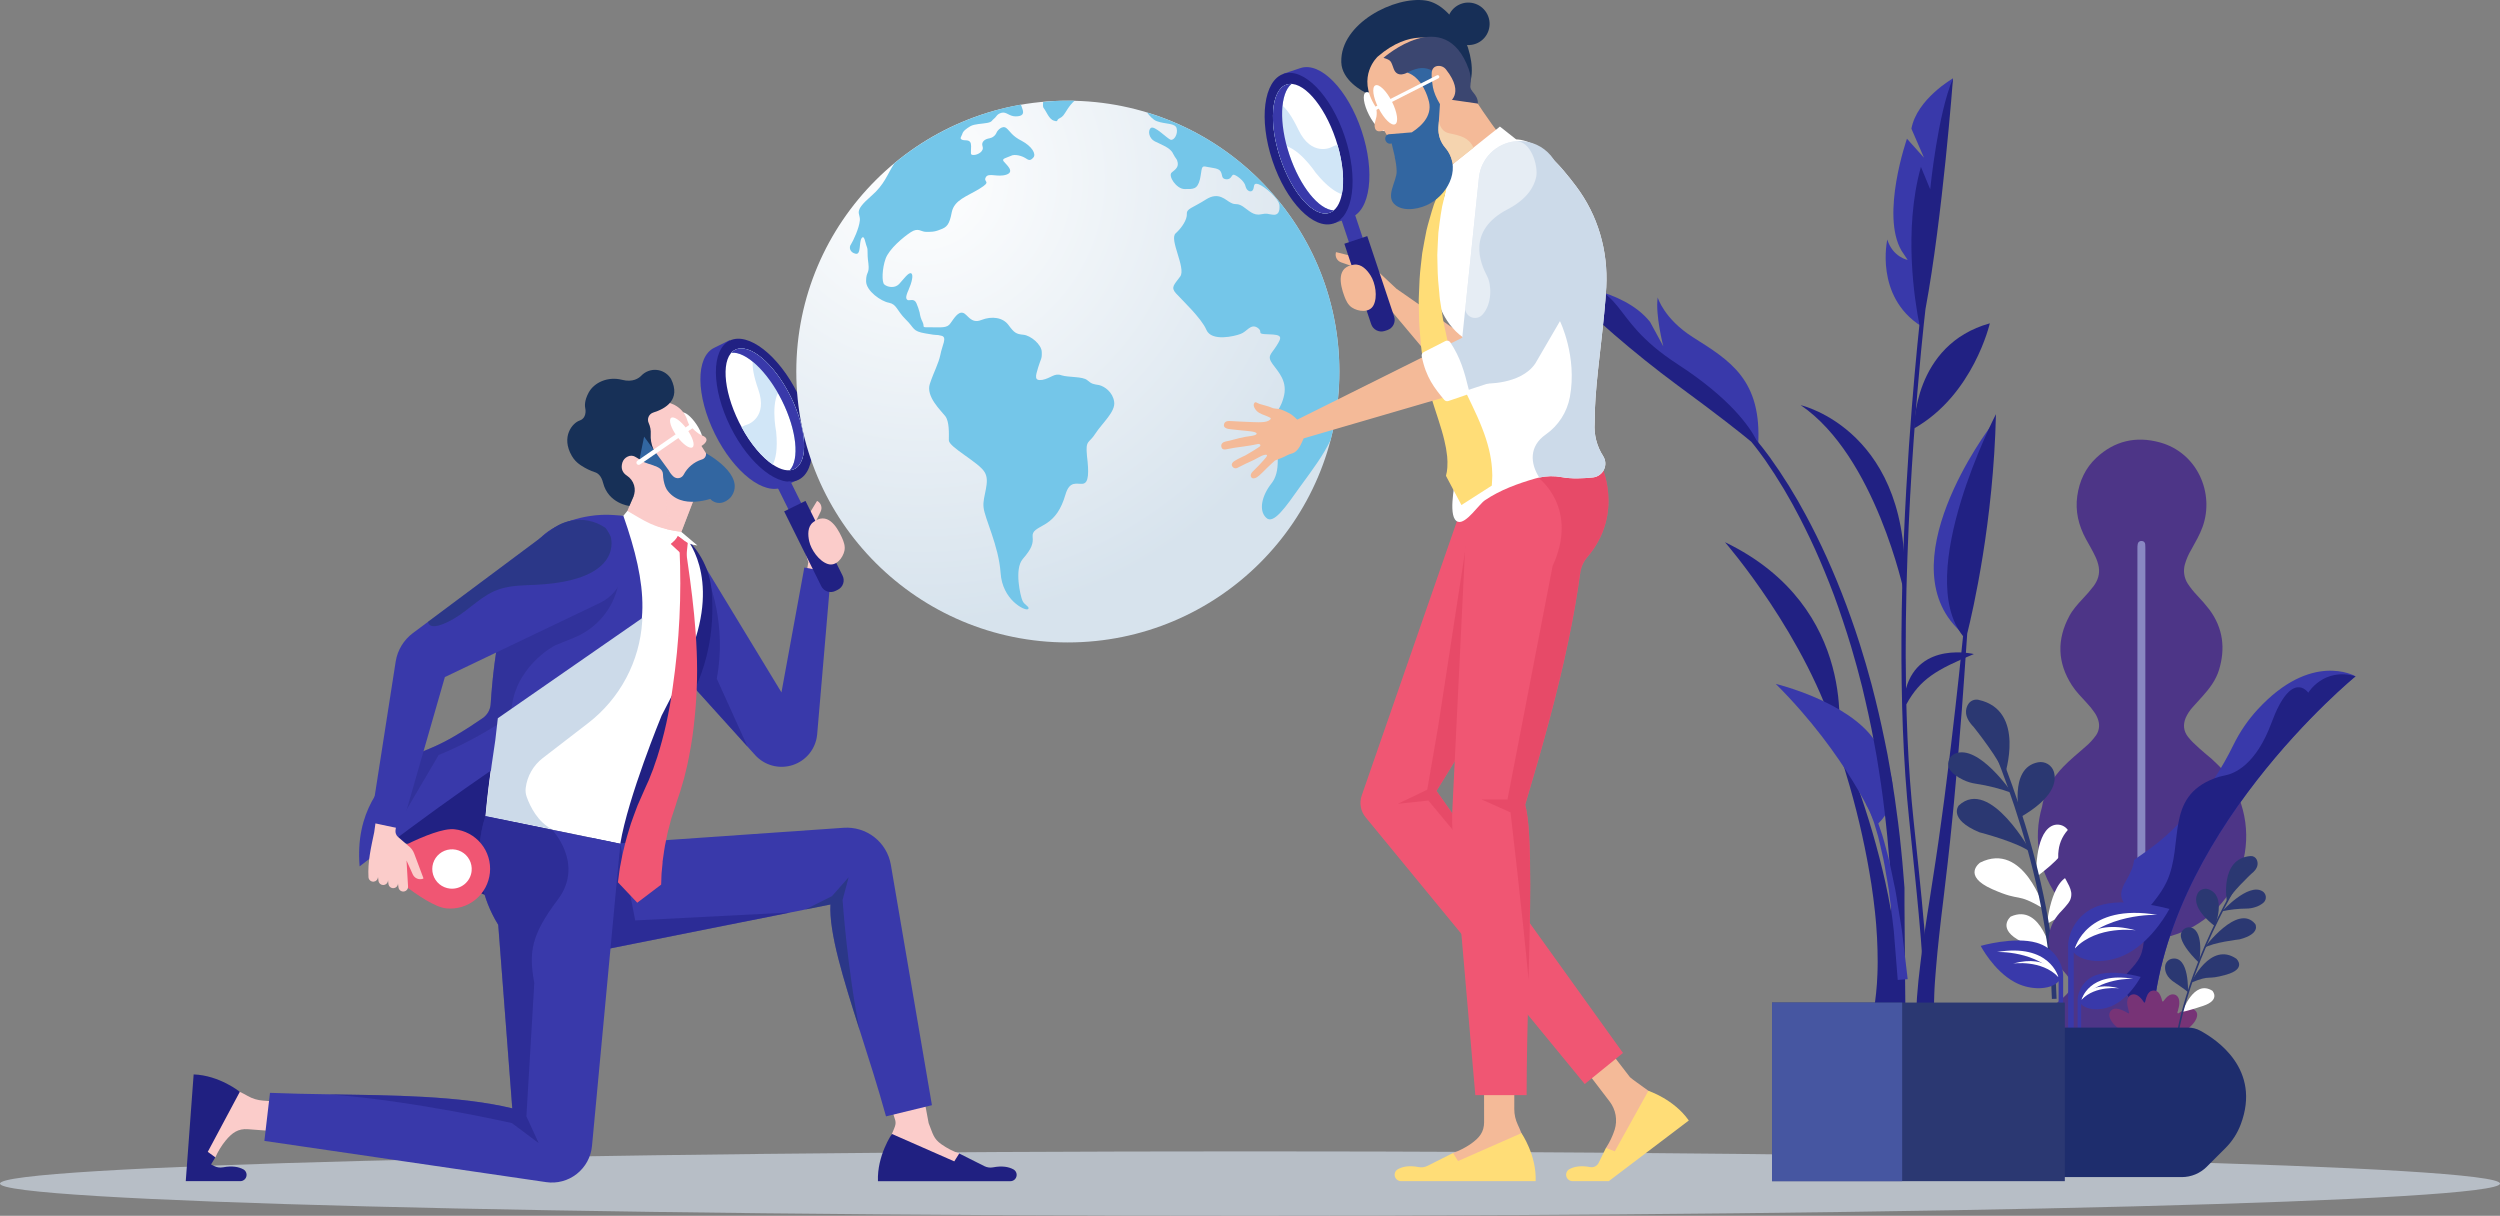 <svg width="329" height="160" viewBox="0 0 329 160" fill="none" xmlns="http://www.w3.org/2000/svg">
<rect x="0" y="0" width="329" height="160" fill="#808080" stroke="none"/>
<g style="mix-blend-mode:multiply" opacity="0.6">
<path d="M164.501 160C255.352 160 329.002 158.102 329.002 155.761C329.002 153.419 255.352 151.521 164.501 151.521C73.65 151.521 0 153.419 0 155.761C0 158.102 73.65 160 164.501 160Z" fill="#DCE7F5"/>
</g>
<path d="M105.465 71.038L106.372 73.987L105.885 76.922L108.686 77.521L109.042 75.251L109.937 74.099L105.465 71.038Z" fill="#FBCCCA"/>
<path d="M109.362 75.343L107.538 96.658C107.453 97.566 107.105 98.429 106.537 99.143C105.968 99.856 105.204 100.389 104.337 100.675C103.47 100.962 102.538 100.99 101.655 100.756C100.773 100.522 99.977 100.036 99.367 99.358L98.38 98.266L90.27 89.284L83.281 81.536L92.517 74.125L102.84 91.118L105.849 74.686L109.362 75.343Z" fill="#3939AA"/>
<g style="mix-blend-mode:multiply" opacity="0.5">
<path d="M98.38 98.266L90.269 89.284L93.243 76.431C93.243 76.431 95.687 82.132 94.328 89.311L98.38 98.266Z" fill="#212183"/>
</g>
<path d="M87.056 99.54C87.809 97.484 88.913 95.49 90.276 93.049C92.981 88.202 94.083 83.336 93.661 77.803C93.43 75.063 92.153 72.516 90.094 70.689L89.706 71.522L87.075 92.409L82.266 102.005L75.699 114.163C83.121 122.721 88.922 120.382 88.922 120.382C84.422 117.253 86.278 112.523 85.995 107.305C85.828 104.173 86.226 101.816 87.056 99.54Z" fill="#212183"/>
<path d="M119.4 132.79L122.209 147.801C122.791 149.267 122.836 149.836 123.895 150.592C124.616 151.098 125.403 151.505 126.233 151.801L127.081 153.852H124.774C124.774 153.852 115.215 154.845 117.375 149.229C117.481 148.954 117.578 148.723 117.666 148.524C118.086 147.578 117.723 147.339 117.484 146.33L115.125 133.678L119.4 132.79Z" fill="#FBCCCA"/>
<path d="M117.375 149.226C117.375 149.226 115.408 152.059 115.537 155.445H132.963C133.147 155.445 133.326 155.383 133.471 155.271C133.617 155.158 133.72 155 133.766 154.822C133.812 154.645 133.798 154.456 133.725 154.288C133.652 154.119 133.525 153.979 133.364 153.89C132.779 153.567 131.922 153.387 130.678 153.624C130.294 153.697 129.897 153.641 129.548 153.467L126.235 151.8L125.583 152.836L117.375 149.226Z" fill="#202081"/>
<path d="M122.643 145.444L116.599 146.914C115.544 143.083 114.308 139.249 113.157 135.642C110.976 128.815 109.093 122.783 109.289 119.029L105.959 119.694L104.055 120.074L79.825 124.911L76.133 125.647L79.023 111.162L111.03 108.935C112.484 108.835 113.923 109.277 115.07 110.175C116.216 111.074 116.987 112.365 117.235 113.798L122.643 145.444Z" fill="#3939AA"/>
<g style="mix-blend-mode:multiply" opacity="0.5">
<path d="M104.056 120.074L79.82 124.906L81.632 111.034L83.597 121.125L104.056 120.074Z" fill="#202081"/>
</g>
<path d="M47.991 149.761L32.629 148.604C31.331 148.505 30.552 149.077 29.714 150.074C29.156 150.757 28.693 151.513 28.338 152.32L26.227 153.011L26.4 150.713C26.4 150.713 26.116 141.125 31.566 143.689C32.021 143.903 32.348 144.083 32.604 144.232C33.22 144.583 33.907 144.79 34.614 144.84L45.935 145.652L47.991 149.761Z" fill="#FBCCCA"/>
<path d="M32.021 153.886C31.438 153.567 30.581 153.387 29.336 153.622H29.316C28.938 153.69 28.547 153.633 28.204 153.46L27.773 153.242L28.336 152.309L27.343 151.582L31.562 143.682C31.562 143.682 28.876 141.514 25.484 141.393L24.445 155.441H31.626C31.809 155.439 31.987 155.377 32.131 155.264C32.275 155.151 32.378 154.994 32.424 154.817C32.469 154.64 32.455 154.453 32.383 154.284C32.311 154.116 32.186 153.976 32.026 153.886H32.021Z" fill="#202081"/>
<path d="M105.466 71.166L105.454 70.993C105.383 70.034 105.613 69.076 106.112 68.253L107.496 65.966C107.5 65.959 107.505 65.954 107.511 65.949C107.517 65.945 107.523 65.942 107.531 65.94C107.545 65.934 107.561 65.934 107.576 65.94L107.603 65.957C107.827 66.094 107.991 66.31 108.064 66.561C108.137 66.812 108.114 67.082 108 67.317L107.095 69.176C107.095 69.176 108.42 70.138 107.347 71.94L105.466 71.166Z" fill="#FBCCCA"/>
<path d="M103.054 64.078C100.61 65.287 96.595 62.178 94.087 57.118C91.579 52.058 91.528 46.988 93.971 45.78L96.026 44.764L105.109 63.062L103.054 64.078Z" fill="#3939AA"/>
<path d="M105.092 63.136C107.536 61.928 107.484 56.851 104.976 51.798C102.469 46.744 98.454 43.627 96.011 44.835C93.567 46.043 93.619 51.119 96.127 56.173C98.635 61.227 102.649 64.344 105.092 63.136Z" fill="#212183"/>
<path d="M97.251 55.554C97.362 55.777 97.475 55.996 97.598 56.211C98.809 58.456 100.31 60.203 101.705 61.139C102.769 61.855 103.782 62.096 104.545 61.715C106.421 60.787 106.199 56.532 104.05 52.194C101.9 47.857 98.636 45.112 96.76 46.032C94.884 46.953 95.102 51.222 97.251 55.554Z" fill="white"/>
<path d="M108.004 75.586C108.115 75.809 108.309 75.979 108.545 76.058C108.781 76.138 109.039 76.121 109.262 76.01C109.485 75.9 109.655 75.706 109.734 75.471C109.814 75.235 109.797 74.978 109.687 74.755L104.048 63.395L102.367 64.226L108.004 75.586Z" fill="#3939AA"/>
<path d="M108.078 77.138C108.158 77.302 108.27 77.448 108.408 77.569C108.545 77.689 108.705 77.781 108.878 77.84C109.052 77.898 109.235 77.922 109.418 77.909C109.6 77.897 109.778 77.848 109.942 77.766L110.252 77.613C110.416 77.532 110.563 77.421 110.684 77.283C110.804 77.146 110.897 76.987 110.955 76.814C111.014 76.641 111.038 76.458 111.025 76.275C111.012 76.093 110.964 75.915 110.882 75.752L105.999 65.916L103.195 67.298L108.078 77.138Z" fill="#212183"/>
<path d="M102.364 64.223C102.413 64.321 102.828 64.223 103.294 63.986C103.759 63.749 104.095 63.49 104.045 63.392C103.995 63.293 103.581 63.392 103.116 63.629C102.65 63.865 102.314 64.124 102.364 64.223Z" fill="#3939AA"/>
<path d="M102.925 52.749C100.994 48.859 98.166 46.238 96.25 46.418C96.393 46.258 96.565 46.127 96.757 46.032C98.633 45.103 101.897 47.862 104.047 52.194C106.197 56.527 106.418 60.789 104.542 61.716C104.35 61.811 104.141 61.87 103.928 61.889C105.231 60.472 104.857 56.638 102.925 52.749Z" fill="#A8D1E3"/>
<path d="M97.594 56.211C98.805 58.457 100.306 60.203 101.701 61.139C102.073 60.407 102.371 59.104 102.14 56.795C102.14 56.795 101.237 52.293 102.968 50.985L99.266 46.922C99.266 46.922 98.506 47.577 99.793 51.262C101.081 54.946 98.409 55.846 98.409 55.846C98.121 55.928 97.847 56.051 97.594 56.211Z" fill="#D1E6F7"/>
<path d="M102.925 52.749C100.994 48.859 98.166 46.238 96.25 46.418C96.393 46.258 96.565 46.127 96.757 46.032C98.633 45.103 101.897 47.862 104.047 52.194C106.197 56.527 106.418 60.789 104.542 61.716C104.35 61.811 104.141 61.87 103.928 61.889C105.231 60.472 104.857 56.638 102.925 52.749Z" fill="#3939AA"/>
<path d="M106.493 71.235C106.735 72.339 107.773 73.845 108.938 74.223C110.027 74.577 110.934 73.42 111.131 72.465C111.256 71.865 111.033 71.255 110.785 70.72C110.084 69.193 108.841 67.301 107.002 68.733C106.25 69.317 106.309 70.406 106.493 71.235Z" fill="#FBCCCA"/>
<path d="M74.263 117.148C74.263 117.148 65.251 120.739 60.681 115.687C60.681 115.687 55.333 108.035 48.191 112.181L67.38 98.5L74.263 117.148Z" fill="#212183"/>
<path d="M92.405 62.868L91.505 65.209L89.764 69.742L87.894 74.61L83.36 73.135L82.559 67.234L85.382 60.569L92.405 62.868Z" fill="#FBCCCA"/>
<path d="M89.767 70.16C87.354 69.706 84.921 68.865 82.039 67.88L81.032 67.956C80.177 68.302 79.531 68.531 78.752 69.006C76.393 70.452 71.736 73.76 68.439 79.012C67.526 80.468 66.95 82.108 66.753 83.814L65.507 94.525L65.171 97.429C64.062 104.52 63.902 107.412 63.902 107.412L81.629 111.04C82.641 104.902 87.069 94.171 87.069 94.171L89.755 88.948C90.603 87.359 91.034 85.642 91.558 83.947C94.457 74.584 89.767 70.16 89.767 70.16Z" fill="url(#paint0_linear_1090_739)"/>
<path d="M89.494 72.727L88.25 71.57L89.167 70.495L89.903 70.917L90.517 71.387L90.317 73.304L89.494 72.727Z" fill="#F05673"/>
<path d="M91.788 71.787L89.654 69.991C86.039 69.537 84.822 68.517 82.558 67.236L82.039 67.876C83.273 69.454 83.739 69.027 85.828 72.82C87.714 72.085 88.846 71.335 89.208 70.495L90.163 71.235L90.148 71.207C90.475 71.478 90.966 71.689 91.788 71.787Z" fill="white"/>
<g style="mix-blend-mode:multiply" opacity="0.7">
<path d="M91.502 65.209L89.761 69.742L89.633 69.987C89.004 69.91 88.379 69.799 87.761 69.656L88.231 68.305C87.03 65.966 88.098 64.701 89.114 64.124L91.502 65.209Z" fill="#FBCCCA"/>
</g>
<path style="mix-blend-mode:multiply" opacity="0.5" d="M89.203 70.499L89.205 70.495L89.215 70.504L89.203 70.499Z" fill="url(#paint1_linear_1090_739)"/>
<path d="M92.321 58.317C92.693 58.072 92.403 56.98 91.674 55.876C90.945 54.773 90.053 54.078 89.681 54.322C89.309 54.567 89.599 55.66 90.328 56.763C91.057 57.866 91.949 58.562 92.321 58.317Z" fill="white"/>
<path d="M95.132 63.941L94.418 62.506C93.86 61.774 93.352 61.006 92.896 60.206L92.915 59.654L92.313 58.688C92.832 58.379 93.452 57.721 92.415 57.318C91.764 57.066 90.994 56.256 90.684 55.905C90.552 55.626 90.443 55.337 90.357 55.041C90.065 54.311 89.526 53.705 88.834 53.329C88.791 53.303 88.748 53.28 88.703 53.258C88.374 53.096 88.024 52.98 87.664 52.913C87.647 52.911 87.63 52.907 87.614 52.903C87.425 52.867 87.233 52.849 87.041 52.847L84.85 54.601L80.246 58.401L81.039 59.659L80.826 63.684L84.419 65.85L85.76 61.677L85.894 61.583L85.965 61.779L87.401 61.848L88.118 63.748L90.862 65.475L91.143 65.341L91.441 65.195L94.076 64.938C95.079 64.873 95.175 64.344 95.162 64.074C95.158 64.029 95.148 63.984 95.132 63.941Z" fill="#FBCCCA"/>
<path d="M85.368 55.67C85.307 55.541 85.274 55.399 85.273 55.256C85.271 55.113 85.3 54.971 85.358 54.84C85.416 54.709 85.501 54.592 85.608 54.497C85.715 54.402 85.842 54.331 85.979 54.288C87.557 53.797 89.656 52.611 88.31 49.869C88.31 49.869 88.275 49.809 88.206 49.714C87.995 49.416 87.721 49.169 87.403 48.99C87.085 48.811 86.732 48.705 86.368 48.678C86.004 48.651 85.639 48.706 85.298 48.837C84.958 48.968 84.65 49.172 84.398 49.436C84.096 49.75 83.299 50.355 81.866 49.985C79.975 49.499 78.171 50.351 77.462 51.673C76.877 52.759 76.967 53.48 77.017 53.703C77.057 53.88 77.07 54.062 77.057 54.243C77.027 54.63 76.87 55.147 76.267 55.349C75.35 55.655 73.789 57.47 75.251 59.998C75.529 60.479 75.915 60.889 76.38 61.195L76.506 61.279C77.068 61.648 77.676 61.942 78.315 62.152C78.682 62.273 79.135 62.615 79.364 63.534C80.056 66.279 82.825 66.583 82.825 66.583L83.344 65.399C83.56 64.91 83.594 64.36 83.441 63.848C83.288 63.336 82.959 62.895 82.51 62.602C81.991 62.266 81.645 61.728 81.904 60.875C81.959 60.701 82.05 60.541 82.17 60.405C82.291 60.269 82.439 60.159 82.605 60.084C82.772 59.999 82.959 59.961 83.146 59.974C83.332 59.986 83.512 60.048 83.666 60.155C83.989 60.375 84.338 60.555 84.705 60.69L87.066 61.554L85.982 59.087C85.714 58.47 85.596 57.799 85.636 57.128C85.67 56.627 85.578 56.126 85.368 55.67Z" fill="#173057"/>
<path d="M89.076 57.401C89.855 58.469 90.777 59.129 91.137 58.861C91.497 58.593 91.158 57.522 90.381 56.454C89.604 55.387 88.68 54.727 88.32 54.993C87.96 55.259 88.299 56.34 89.076 57.401Z" fill="white"/>
<path d="M92.915 59.645C92.939 59.829 92.894 60.015 92.789 60.168C92.684 60.321 92.526 60.43 92.345 60.474C91.323 60.8 90.47 61.515 89.971 62.464C89.91 62.581 89.823 62.683 89.717 62.761C89.611 62.84 89.488 62.893 89.358 62.917C89.228 62.94 89.094 62.934 88.967 62.898C88.84 62.862 88.723 62.798 88.624 62.71C88.368 62.477 88.156 62.2 88.001 61.891L86.36 59.645L84.765 57.462L84.18 60.341C84.63 61.243 87.191 61.046 87.247 62.397C87.247 62.397 87.247 62.397 87.247 62.409C87.26 62.978 87.37 63.541 87.572 64.073C87.619 64.193 87.677 64.308 87.745 64.418C88.683 65.8 90.159 66.123 91.579 66.019C92.22 65.968 92.855 65.847 93.47 65.66C93.611 65.827 93.789 65.959 93.99 66.045C95.234 66.602 96.198 65.398 96.198 65.398C98.317 62.539 92.915 59.645 92.915 59.645Z" fill="#3266A1"/>
<path d="M84.09 61.177C84.139 61.172 84.187 61.154 84.228 61.126L91.251 56.275C91.317 56.229 91.361 56.159 91.374 56.081C91.388 56.002 91.37 55.922 91.324 55.857C91.278 55.792 91.208 55.747 91.13 55.734C91.051 55.72 90.971 55.738 90.905 55.784L83.882 60.635C83.828 60.673 83.787 60.727 83.768 60.791C83.748 60.854 83.749 60.922 83.772 60.983C83.795 61.045 83.838 61.098 83.894 61.133C83.951 61.168 84.017 61.184 84.083 61.177H84.09Z" fill="white"/>
<path d="M47.325 114.011C47.325 114.011 58.431 105.391 68.973 98.463L69.462 98.144C71.154 97.04 72.828 95.979 74.436 95.01C74.877 94.744 75.301 94.48 75.701 94.209C76.793 93.499 77.835 92.713 78.816 91.858C79.335 91.393 79.825 90.93 80.272 90.455C80.49 90.218 80.701 89.988 80.898 89.75C85.938 83.83 85.192 76.885 82.032 67.875L80.848 67.783C79.731 67.697 78.607 67.746 77.501 67.928C75.922 68.18 74.395 68.685 72.978 69.424C71.869 70.017 70.919 70.868 70.209 71.905C66.242 77.54 65.017 85.792 64.577 92.65C64.555 93.017 64.45 93.373 64.27 93.694C64.091 94.014 63.84 94.289 63.539 94.499C62.641 95.119 61.434 95.924 60.141 96.688C58.959 97.406 57.722 98.033 56.443 98.562C55.221 99.032 54.089 99.705 53.092 100.552C53.045 100.586 53.005 100.623 52.959 100.661C52.912 100.699 52.898 100.711 52.869 100.739C50.333 102.922 46.719 106.792 47.325 114.011Z" fill="#3939AA"/>
<g style="mix-blend-mode:multiply" opacity="0.5">
<path d="M77.817 70.986C77.211 71.078 77.03 71.694 76.433 71.871C75.365 72.185 73.741 68.998 72.971 69.424C71.862 70.017 70.912 70.868 70.202 71.905C66.235 77.54 65.01 85.792 64.57 92.65C64.548 93.017 64.443 93.374 64.263 93.694C64.083 94.014 63.833 94.289 63.532 94.499C62.633 95.119 61.427 95.924 60.134 96.688C58.951 97.406 57.715 98.033 56.435 98.562C55.214 99.032 54.081 99.705 53.085 100.552C53.038 100.587 52.998 100.623 52.952 100.661C53.502 100.593 54.048 100.493 54.587 100.36L52.559 108.165L57.734 99.355C61.887 97.709 65.74 95.174 65.74 95.174L69.669 95.382L67.267 93.989C67.454 87.824 73.013 84.953 73.013 84.953L75.586 83.903C77.04 83.308 78.325 82.367 79.33 81.162C80.336 79.958 81.031 78.526 81.355 76.993C81.688 75.456 81.855 73.888 81.853 72.316L77.817 70.986Z" fill="#2A2B8B"/>
</g>
<g style="mix-blend-mode:multiply">
<path d="M63.902 107.405L68.402 108.288L72.634 109.125C70.772 108.165 69.783 106.177 69.316 104.879C69.181 104.505 69.135 104.105 69.181 103.71C69.274 102.935 69.522 102.187 69.908 101.508C70.294 100.83 70.812 100.235 71.431 99.759L77.4 95.159C79.473 93.561 81.18 91.54 82.406 89.231C83.633 86.922 84.352 84.378 84.514 81.769C84.531 81.484 84.535 81.325 84.535 81.325L65.515 94.518L65.18 97.422C64.456 102.048 64.11 105.491 63.911 107.405H63.902Z" fill="#CCDAE9"/>
</g>
<path d="M81.632 111.033L77.906 150.818C77.837 151.534 77.624 152.229 77.279 152.861C76.934 153.492 76.464 154.047 75.898 154.493C75.335 154.937 74.686 155.262 73.992 155.446C73.299 155.631 72.574 155.672 71.864 155.567L34.793 150.143L35.53 143.817C38 143.921 40.577 143.967 43.192 144.009H43.204C51.671 144.138 60.534 144.194 67.419 145.854L65.571 121.705C61.145 114.552 63.904 107.398 63.904 107.398L72.677 109.193L81.632 111.033Z" fill="#3939AA"/>
<path d="M90.244 72.233C90.947 77.171 91.99 84.023 91.684 90.776C91.618 92.464 91.463 94.155 91.269 95.822C91.075 97.489 90.779 99.127 90.441 100.713C90.346 101.107 90.251 101.498 90.157 101.887C90.111 102.081 90.062 102.274 90.016 102.468C89.969 102.661 89.907 102.848 89.843 103.038L89.517 104.162C89.392 104.53 89.269 104.893 89.147 105.251L88.974 105.786L88.993 105.74V105.755L88.982 105.786L88.963 105.849L88.922 105.973L88.84 106.22C88.731 106.547 88.624 106.869 88.52 107.187L88.363 107.659C88.314 107.813 88.287 107.949 88.247 108.093C88.174 108.374 88.102 108.65 88.03 108.922C87.963 109.195 87.883 109.44 87.83 109.72C87.776 110 87.721 110.255 87.669 110.514C87.567 111.033 87.451 111.515 87.397 111.981C87.343 112.448 87.269 112.874 87.212 113.273L87.189 113.422C87.189 113.477 87.2 113.356 87.198 113.372V113.392V113.432V113.51C87.189 113.614 87.179 113.715 87.17 113.816C87.151 114.014 87.132 114.203 87.115 114.384C87.027 115.141 87.047 115.566 87.027 115.909C87.006 116.253 87.007 116.416 87.007 116.416L83.863 118.798L81.32 116.111C81.32 116.111 81.352 115.875 81.409 115.434C81.466 114.994 81.542 114.298 81.689 113.627C81.722 113.455 81.758 113.263 81.796 113.068C81.815 112.969 81.834 112.869 81.855 112.765C81.867 112.695 81.881 112.624 81.895 112.551L81.935 112.378C82.046 111.922 82.165 111.43 82.291 110.905C82.418 110.38 82.589 109.83 82.762 109.253C82.85 108.965 82.935 108.668 83.034 108.365C83.132 108.063 83.255 107.745 83.368 107.427C83.48 107.11 83.607 106.783 83.73 106.451C83.792 106.289 83.852 106.106 83.918 105.957L84.119 105.503L84.965 103.58L85.381 102.66C85.506 102.339 85.634 102.016 85.763 101.69C85.829 101.518 85.893 101.362 85.959 101.196C86.025 101.031 86.076 100.851 86.132 100.678C86.251 100.333 86.369 99.987 86.49 99.642C86.931 98.23 87.345 96.745 87.681 95.204C88.017 93.663 88.311 92.08 88.525 90.477C89.41 84.422 89.711 78.297 89.425 72.185L90.244 72.233Z" fill="#F05673"/>
<g style="mix-blend-mode:multiply" opacity="0.5">
<path d="M73.411 118.383C69.873 123.08 69.577 125.324 70.314 129.353L69.276 146.914L70.898 150.445L67.36 147.797C67.36 147.797 54.267 144.81 43.195 144.016C51.662 144.145 60.525 144.2 67.41 145.861L65.562 121.712C61.136 114.558 63.895 107.405 63.895 107.405L72.668 109.2C72.668 109.2 76.948 113.693 73.411 118.383Z" fill="#212183"/>
</g>
<g style="mix-blend-mode:multiply" opacity="0.5">
<path d="M109.287 119.029L105.957 119.694L109.484 117.934L111.686 115.438L110.884 118.431C110.884 118.431 111.535 127.86 113.155 135.643C110.974 128.815 109.091 122.783 109.287 119.029Z" fill="#1E3565"/>
</g>
<path d="M58.722 119.541C55.843 119.249 49.402 113.334 49.402 113.334C49.402 113.334 56.903 108.842 59.787 109.129C60.472 109.199 61.136 109.402 61.742 109.728C62.348 110.054 62.884 110.496 63.319 111.029C63.754 111.561 64.08 112.174 64.277 112.833C64.475 113.491 64.541 114.181 64.471 114.865C64.401 115.549 64.197 116.212 63.871 116.817C63.544 117.422 63.101 117.957 62.568 118.391C62.034 118.825 61.42 119.15 60.761 119.347C60.101 119.544 59.409 119.61 58.724 119.541H58.722Z" fill="#F05673"/>
<path d="M59.217 116.939C58.707 116.886 58.223 116.684 57.828 116.358C57.432 116.031 57.143 115.595 56.996 115.104C56.849 114.613 56.85 114.09 57.001 113.6C57.152 113.111 57.445 112.677 57.842 112.353C58.24 112.029 58.725 111.83 59.236 111.782C59.747 111.733 60.261 111.837 60.713 112.079C61.165 112.322 61.534 112.693 61.775 113.145C62.016 113.597 62.117 114.111 62.066 114.621C62.032 114.96 61.931 115.289 61.769 115.589C61.607 115.889 61.388 116.154 61.123 116.37C60.859 116.585 60.554 116.746 60.227 116.844C59.9 116.941 59.557 116.974 59.217 116.939Z" fill="white"/>
<path d="M52.487 106.254L52.051 109.252C52.027 109.416 52.045 109.583 52.103 109.739C52.16 109.894 52.256 110.032 52.382 110.141L53.699 111.281C54.065 111.538 54.346 111.899 54.504 112.318L55.715 115.547C55.718 115.555 55.72 115.565 55.72 115.574C55.719 115.583 55.717 115.593 55.713 115.601C55.709 115.61 55.704 115.617 55.697 115.624C55.69 115.63 55.682 115.635 55.673 115.638C55.422 115.73 55.146 115.725 54.898 115.625C54.65 115.525 54.449 115.336 54.332 115.096L53.498 113.242L53.697 116.621C53.706 116.704 53.7 116.787 53.677 116.867C53.654 116.947 53.616 117.022 53.564 117.087C53.512 117.152 53.448 117.207 53.375 117.247C53.303 117.287 53.222 117.313 53.14 117.323C53.057 117.332 52.973 117.325 52.893 117.302C52.813 117.28 52.738 117.241 52.673 117.19C52.608 117.138 52.553 117.074 52.513 117.001C52.472 116.929 52.447 116.849 52.437 116.766L52.376 116.248C52.377 116.408 52.317 116.563 52.208 116.68C52.099 116.797 51.949 116.869 51.789 116.88C51.629 116.89 51.471 116.84 51.347 116.738C51.223 116.637 51.142 116.492 51.122 116.333L51.063 115.814C51.069 115.978 51.011 116.137 50.901 116.258C50.792 116.38 50.639 116.454 50.476 116.465C50.312 116.476 50.151 116.423 50.026 116.317C49.901 116.212 49.822 116.062 49.806 115.899L49.756 115.46H49.74C49.727 115.602 49.666 115.735 49.567 115.838C49.468 115.94 49.337 116.006 49.195 116.023C49.028 116.042 48.86 115.994 48.728 115.89C48.596 115.785 48.512 115.632 48.493 115.465C48.37 113.401 48.839 111.482 49.245 109.523L49.732 106.068L52.986 106.481L52.487 106.254Z" fill="#FBCCCA"/>
<path d="M81.453 71.397C81.84 72.074 82.084 72.823 82.168 73.597C82.252 74.372 82.176 75.156 81.944 75.9C81.712 76.644 81.329 77.332 80.819 77.922C80.308 78.512 79.682 78.99 78.978 79.328L58.545 89.102L52.799 109.081L48.77 108.231L52.075 87.04C52.318 85.55 53.131 84.213 54.343 83.31L56.326 81.831L72.732 69.594C73.73 68.848 74.939 68.435 76.185 68.413C77.432 68.39 78.654 68.76 79.679 69.469C80.406 69.973 81.012 70.631 81.453 71.397Z" fill="#3939AA"/>
<g style="mix-blend-mode:screen" opacity="0.5">
<path d="M70.608 76.956C69.021 77.039 67.436 77.011 65.857 77.492C63.476 78.216 61.831 80.202 59.732 81.422C58.801 81.968 56.57 83.101 56.324 81.831L72.73 69.594C73.728 68.848 74.937 68.435 76.183 68.413C77.43 68.39 78.653 68.76 79.677 69.469C79.957 69.816 80.187 70.201 80.361 70.611C80.361 70.611 82.303 76.352 70.608 76.956Z" fill="#1E3565"/>
</g>
<path fill-rule="evenodd" clip-rule="evenodd" d="M140.507 13.252C160.238 13.252 176.263 29.205 176.263 48.898C176.263 68.592 160.238 84.545 140.507 84.545C120.82 84.545 104.793 68.592 104.793 48.898C104.793 29.205 120.82 13.252 140.507 13.252Z" fill="url(#paint2_radial_1090_739)"/>
<path fill-rule="evenodd" clip-rule="evenodd" d="M150.93 14.799C165.579 19.229 176.261 32.817 176.261 48.898C176.252 51.945 175.861 54.978 175.098 57.928C174.151 59.906 172.772 61.756 171.136 63.991C169.154 66.786 167.561 69.108 166.612 68.12C165.622 67.173 166.053 65.237 167.304 63.648C168.596 62.057 168.121 59.519 167.777 56.724C167.476 53.929 168.296 54.532 168.898 52.381C169.544 50.232 168.251 48.983 167.476 47.91C166.7 46.837 167.261 46.663 167.995 45.502C168.729 44.341 168.769 44.039 166.956 43.996C165.144 43.953 166.354 43.738 165.492 43.132C164.587 42.529 164.071 43.69 163.251 43.947C162.477 44.25 159.461 44.984 158.77 43.429C158.126 41.874 155.454 39.387 154.765 38.613C154.031 37.796 154.507 37.495 155.324 36.376C156.101 35.26 153.817 31.475 154.722 30.701C155.587 29.927 156.231 28.852 156.188 28.163C156.145 27.434 156.918 27.389 158.685 26.263C160.416 25.145 161.314 26.392 162.001 26.693C162.649 27.039 162.735 26.65 163.559 27.166C164.334 27.685 164.944 28.414 165.928 28.203C166.875 28.03 166.66 28.16 167.436 28.246C168.211 28.376 168.426 27.859 168.383 27.037C168.339 26.173 166.444 24.542 165.627 24.242C164.85 23.983 165.108 24.627 164.893 24.971C164.72 25.36 164.076 25.228 163.902 24.499C163.774 23.768 162.567 22.945 162.309 22.993C162.051 23.041 162.05 23.637 161.361 23.596C160.669 23.509 160.932 23.036 160.629 22.559C160.369 22.129 159.682 22.129 158.818 21.956C158.002 21.74 158.216 22.172 157.915 23.591C157.569 24.973 157.01 24.879 155.892 24.879C154.814 24.879 153.651 23.117 154.211 22.687C154.772 22.257 155.077 21.956 154.985 21.397C154.893 20.837 154.77 21.011 154.383 20.236C154.036 19.419 152.789 19.027 151.97 18.602C151.195 18.216 151.023 17.183 151.451 16.84C151.925 16.453 153.649 18.301 154.078 18.394C154.507 18.488 155.026 17.664 154.855 16.931C154.725 16.159 153.348 16.373 152.226 15.945C151.754 15.772 151.279 15.254 150.933 14.782L150.93 14.799Z" fill="#74C6E9"/>
<path fill-rule="evenodd" clip-rule="evenodd" d="M140.506 13.252H141.41C141.066 13.573 140.763 13.934 140.506 14.328C139.904 15.273 139.904 15.316 139.428 15.573C138.955 15.789 139.343 16.091 138.698 15.876C138.05 15.703 137.706 14.666 137.361 14.241C137.188 14.025 137.275 13.682 137.275 13.424C138.348 13.302 139.427 13.245 140.506 13.252ZM117.674 21.507C122.463 17.526 128.209 14.859 134.345 13.768C134.388 13.896 134.475 14.07 134.561 14.371C134.777 14.972 134.561 15.316 133.656 15.316C132.791 15.316 132.444 14.671 131.804 14.843C131.164 15.014 131.157 15.361 130.814 15.617C130.511 15.832 130.598 16.047 129.909 16.176C129.22 16.306 128.228 16.304 127.711 16.606C127.193 16.909 126.721 17.251 126.634 17.643C126.504 18.03 126.203 18.246 126.678 18.417C127.108 18.546 127.797 18.244 127.797 19.234C127.797 20.224 127.624 20.395 128.144 20.395C128.663 20.395 129.528 19.921 129.307 19.277C129.085 18.633 129.653 18.287 130.212 18.203C130.422 18.163 130.619 18.072 130.784 17.936C130.95 17.801 131.078 17.627 131.158 17.429C131.288 17.126 131.934 16.439 132.451 16.869C132.926 17.256 133.183 17.905 134.476 18.546C135.769 19.237 136.415 20.265 135.984 20.74C135.553 21.215 135.381 21.086 134.907 20.783C134.476 20.524 133.523 20.222 133.003 20.524C132.443 20.783 131.754 20.87 132.098 21.255C132.401 21.642 133.606 22.589 132.444 22.983C131.283 23.376 130.075 22.68 129.731 23.328C129.343 24.019 130.596 23.803 128.912 24.834C127.228 25.866 125.594 26.296 125.251 27.93C124.949 29.564 124.604 29.908 123.742 30.21C122.924 30.556 122.451 30.511 121.847 30.511C121.201 30.511 120.857 29.908 119.865 30.554C118.874 31.2 117.022 32.746 116.547 34.037C116.075 35.369 116.028 37.132 116.374 37.433C116.762 37.778 117.711 37.993 118.313 37.39C118.915 36.745 119.562 35.799 119.907 35.971C120.251 36.144 119.992 37.181 119.561 38.164C119.13 39.11 119.215 39.373 119.474 39.495C119.732 39.582 120.293 39.238 120.594 39.884C120.77 40.288 120.914 40.704 121.025 41.13C121.08 41.566 121.211 41.988 121.413 42.379C121.759 43.109 121.111 43.07 122.491 43.07C123.87 43.07 124.644 43.199 125.075 42.551C125.549 41.907 126.065 40.997 126.712 41.169C127.314 41.299 127.751 42.674 129.125 42.116C130.546 41.558 132.01 41.771 132.742 42.807C133.476 43.797 133.734 43.968 134.682 44.054C135.631 44.141 137.095 45.345 137.095 46.335C137.136 47.28 136.965 47.198 136.621 48.356C136.276 49.513 136.06 50.161 137.181 49.99C138.301 49.774 138.774 49.042 139.679 49.387C140.627 49.688 142.479 49.517 143.083 50.032C143.687 50.546 143.859 50.55 144.641 50.676C145.373 50.849 146.45 51.623 146.623 52.87C146.837 54.16 145.065 55.665 144.165 57.04C143.3 58.422 142.831 57.816 143.047 60.008C143.305 62.157 143.305 63.577 142.486 63.663C141.711 63.748 140.755 63.19 140.203 65.125C139.643 67.016 138.867 68.136 137.661 68.909C136.449 69.64 135.809 69.811 135.894 70.671C135.98 71.489 135.809 72.178 134.603 73.553C133.44 74.885 134.301 78.499 134.559 79.057C134.776 79.615 135.679 79.921 135.252 80.174C134.864 80.39 131.892 78.965 131.676 75.358C131.418 71.789 129.564 68.177 129.436 66.759C129.263 65.296 130.383 63.404 129.564 62.114C128.789 60.825 124.869 58.847 124.869 57.943C124.869 57.08 124.955 55.492 124.396 54.761C123.837 54.031 121.811 52.182 122.371 50.505C122.932 48.827 123.491 47.926 123.756 46.678C123.972 45.469 124.704 44.355 123.886 44.184C123.02 43.968 123.671 44.227 121.818 43.883C120.007 43.583 120.397 43.192 119.19 42.035C117.979 40.826 118.027 40.057 116.992 39.841C115.954 39.668 113.977 38.286 113.977 37.003C113.977 35.671 114.452 36.099 114.278 34.638C114.064 33.132 114.278 32.96 114.064 32.446C113.849 31.931 113.763 30.811 113.372 31.369C113.025 31.972 113.33 33.563 112.596 33.392C111.821 33.22 111.693 32.529 111.994 32.145C112.252 31.758 113.07 30.036 113.157 29.005C113.243 27.973 112.21 27.93 114.621 25.823C116.432 24.276 116.776 22.9 117.681 21.523L117.674 21.507Z" fill="#74C6E9"/>
<path d="M257.017 10.31C257.017 10.31 252.266 13.025 251.541 16.936L253.194 20.751L250.956 18.256C250.956 18.256 247.462 28.276 250.245 32.998L251.049 34.208C251.049 34.208 249.099 33.847 248.367 31.532C248.367 31.532 246.674 38.993 252.803 42.904C252.803 42.899 256.011 15.195 257.017 10.31Z" fill="#3939AA"/>
<path d="M261.966 56.109C261.966 56.109 247.827 74.669 258.413 83.459L261.966 56.109Z" fill="#3939AA"/>
<path d="M205.273 37.353C205.273 37.353 213.526 37.816 217.146 42.363L218.891 45.576C218.891 45.576 217.818 41.43 218.154 39.15C218.154 39.15 218.974 41.957 222.78 44.371C227.652 47.463 231.905 49.947 231.368 58.648L205.273 37.353Z" fill="#3939AA"/>
<path d="M227.004 71.349C244.888 79.972 241.888 97.607 241.888 97.65L242.151 97.544C242.151 97.544 243.134 99.776 244.363 103.216C245.875 107.427 247.126 111.726 248.109 116.091C248.375 117.286 248.607 118.492 248.822 119.68C248.848 119.834 248.87 119.984 248.896 120.135C248.965 120.58 249.036 121.023 249.107 121.458C249.187 122.048 249.265 122.629 249.341 123.203C249.428 123.956 249.505 124.695 249.562 125.412C249.595 125.794 249.623 126.165 249.646 126.533C249.672 127.067 249.704 127.587 249.72 128.088C249.736 128.589 249.736 129.08 249.742 129.548C249.727 130.486 249.71 131.35 249.649 132.115C249.627 132.633 249.576 133.265 249.528 133.685C249.528 133.742 249.514 133.626 249.509 133.685H248.773C248.773 133.685 248.773 133.796 248.773 133.685H246.485C246.567 133.21 246.688 132.476 246.759 131.83C246.861 131.139 246.932 130.332 247.003 129.455C247.025 129.016 247.048 128.558 247.074 128.081C247.1 127.604 247.089 127.114 247.101 126.604C247.101 125.59 247.075 124.517 247.018 123.403C246.984 122.845 246.946 122.279 246.906 121.708C246.866 121.138 246.797 120.553 246.743 119.971C246.615 118.801 246.466 117.613 246.284 116.429C245.602 112.068 244.651 107.752 243.436 103.508C242.941 101.766 242.485 100.326 242.158 99.324C241.831 98.322 241.62 97.755 241.62 97.755L241.883 97.648C237.844 83.797 227.004 71.349 227.004 71.349Z" fill="#212183"/>
<path d="M233.688 89.999C233.688 89.999 243.265 92.3 246.743 97.491C250.377 102.931 249.237 106.61 246.916 108.607C246.924 108.607 243.141 99.422 233.688 89.999Z" fill="#3939AA"/>
<path d="M252.188 133.687C252.188 133.302 252.187 132.713 252.229 132.258C252.229 132.21 252.229 132.162 252.229 132.113C252.239 131.992 252.243 131.871 252.248 131.745C252.265 131.422 252.281 131.084 252.319 130.735C252.357 130.273 252.402 129.783 252.447 129.27C252.447 129.187 252.464 129.097 252.47 129.018C252.537 128.418 252.612 127.791 252.686 127.131C252.736 126.639 252.8 126.133 252.871 125.611C252.987 124.747 253.122 123.847 253.247 122.914C253.449 121.413 253.717 119.86 253.965 118.236C254.212 116.612 254.472 114.954 254.732 113.251C254.991 111.547 255.235 109.829 255.469 108.099C255.604 107.129 255.739 106.159 255.864 105.192C255.964 104.435 256.061 103.684 256.149 102.934C256.25 102.108 256.355 101.291 256.457 100.481C256.566 99.617 256.674 98.762 256.769 97.923C256.959 96.297 257.141 94.723 257.314 93.236C257.487 91.749 257.636 90.33 257.78 89.031C258.006 86.945 258.195 85.136 258.34 83.718C251.753 75.55 262.667 54.502 262.667 54.502C262.345 68.618 259.638 80.365 258.887 83.372C258.79 84.849 258.657 86.803 258.493 89.092C258.396 90.401 258.294 91.816 258.185 93.316C258.082 94.59 257.975 95.926 257.864 97.303C257.844 97.543 257.825 97.784 257.806 98.028C257.737 98.886 257.664 99.76 257.584 100.649C257.515 101.445 257.44 102.252 257.369 103.067C257.226 104.781 257.054 106.522 256.878 108.263C256.701 110.005 256.532 111.748 256.327 113.461C256.123 115.175 255.929 116.856 255.737 118.482C255.545 120.107 255.336 121.688 255.189 123.17C255.041 124.652 254.874 126.055 254.784 127.349C254.732 127.998 254.685 128.617 254.636 129.206C254.588 129.795 254.576 130.351 254.55 130.875C254.524 131.398 254.524 131.882 254.512 132.331C254.5 132.78 254.502 133.336 254.512 133.696L252.188 133.687Z" fill="#212183"/>
<path d="M250.231 83.702C250.34 65.788 251.953 48.829 252.597 42.735C252.01 39.808 250.446 30.331 252.793 21.963L254.015 24.914C254.015 24.914 255.005 14.936 257.017 10.318C257.017 10.318 255.652 28.543 253.393 40.677C253.078 43.386 250.425 67.265 250.832 90.602C252.594 84.341 259.764 86.072 259.764 86.072C254.901 88.102 252.71 89.327 250.877 92.694C250.887 93.154 250.9 93.609 250.915 94.058C250.917 94.068 250.917 94.078 250.915 94.088C251.036 97.971 251.251 101.811 251.585 105.5C251.659 106.299 251.735 107.091 251.818 107.875C252.069 110.219 252.287 112.313 252.479 114.187C252.633 115.692 252.768 117.053 252.89 118.288C253.194 121.487 253.397 123.84 253.516 125.618C253.802 129.847 253.634 130.821 253.4 132.172C253.333 132.566 253.258 133.155 253.192 133.694H252.621C252.694 133.094 252.772 132.485 252.839 132.077C252.848 132.022 252.858 131.968 252.867 131.916C252.876 131.864 252.884 131.807 252.893 131.752C253.034 130.935 253.1 130.106 253.092 129.277C253.092 127.677 252.948 125.108 252.498 120.232C252.434 119.541 252.363 118.805 252.287 118.017V117.991C252.22 117.3 252.145 116.573 252.069 115.804C251.844 113.558 251.574 110.953 251.254 107.937C250.442 100.282 250.188 91.894 250.231 83.702Z" fill="#212183"/>
<path d="M220.764 47.924C227.699 52.428 230.257 56.156 231.163 57.944L231.299 58.106C231.68 58.564 232.224 59.239 232.874 60.13C234.651 62.6 236.26 65.185 237.689 67.87C238.581 69.535 239.498 71.363 240.387 73.332C241.277 75.301 242.149 77.409 242.973 79.618C243.797 81.828 244.586 84.132 245.284 86.509C245.656 87.687 245.961 88.897 246.307 90.101C246.608 91.319 246.942 92.531 247.214 93.758C247.485 94.984 247.781 96.207 248.02 97.437C248.145 98.052 248.266 98.664 248.392 99.275L248.719 101.11C248.953 102.409 249.159 103.701 249.348 104.981C249.511 106.1 249.661 107.204 249.796 108.295C249.96 109.464 250.062 110.62 250.185 111.75C250.308 112.879 250.4 113.983 250.486 115.059C250.531 115.598 250.573 116.129 250.615 116.654L250.63 116.849V116.949V117.096V117.483C250.63 117.741 250.63 118.001 250.63 118.245C250.63 118.573 250.63 118.896 250.63 119.212C250.63 119.753 250.64 120.282 250.644 120.798C250.644 120.923 250.644 121.047 250.644 121.173C250.666 123.69 250.687 125.924 250.703 127.784C250.703 128.188 250.703 128.572 250.711 128.938C250.737 131.388 250.751 133.177 250.756 133.684H248.745C248.745 133.684 248.745 133.794 248.745 133.684C248.745 133.445 248.745 132.799 248.757 132.11C248.775 130.075 248.809 126.181 248.854 121.173C248.854 120.828 248.854 120.482 248.865 120.137C248.865 119.522 248.865 118.894 248.88 118.25C248.88 118.001 248.88 117.746 248.88 117.488V117.101V117.003V116.955L248.868 116.765C248.835 116.246 248.801 115.718 248.768 115.187C248.768 115.015 248.745 114.842 248.737 114.669C248.68 113.767 248.621 112.848 248.527 111.905C248.474 111.321 248.425 110.729 248.373 110.131C248.323 109.587 248.268 109.036 248.2 108.481C247.954 106.163 247.65 103.772 247.257 101.35C247.162 100.749 247.065 100.141 246.966 99.531C246.867 98.921 246.745 98.322 246.632 97.707C246.417 96.484 246.154 95.269 245.896 94.05C245.639 92.83 245.339 91.631 245.064 90.422C244.742 89.225 244.46 88.024 244.11 86.85C243.463 84.483 242.705 82.194 241.945 79.986C241.185 77.778 240.334 75.687 239.494 73.721C238.655 71.755 237.764 69.929 236.917 68.267C235.549 65.588 234.003 63.004 232.289 60.531C231.659 59.645 231.14 58.966 230.778 58.514C230.649 58.356 230.543 58.227 230.456 58.125C229.105 57 226.289 54.763 220.721 50.676C215.011 46.448 209.631 41.795 204.625 36.756C214.868 37.684 210.979 41.565 220.764 47.924Z" fill="#212183"/>
<path d="M245.928 105.665L246.075 105.888C246.16 106.047 246.286 106.28 246.447 106.579C246.608 106.878 246.736 107.248 246.918 107.669L247.058 107.996C247.096 108.11 247.138 108.227 247.177 108.341C247.26 108.583 247.35 108.839 247.437 109.103C247.62 109.635 247.823 110.209 247.975 110.83C248.128 111.452 248.321 112.102 248.494 112.779C248.668 113.456 248.797 114.161 248.958 114.881C249.119 115.602 249.263 116.329 249.415 117.06C249.567 117.791 249.656 118.528 249.775 119.252L250.121 121.379C250.177 121.724 250.23 122.07 250.284 122.394C250.338 122.719 250.362 123.054 250.4 123.37C250.476 124.006 250.547 124.605 250.613 125.16C250.876 127.378 251.051 128.857 251.051 128.857L249.742 128.962L249.448 125.281C249.403 124.728 249.356 124.129 249.304 123.495C249.28 123.178 249.254 122.853 249.227 122.52C249.187 122.19 249.147 121.852 249.105 121.508C249.021 120.817 248.932 120.111 248.848 119.388C248.763 118.666 248.674 117.932 248.576 117.2C248.477 116.467 248.327 115.745 248.205 115.03C248.084 114.315 247.982 113.603 247.826 112.931L247.382 110.988C247.257 110.364 247.079 109.796 246.919 109.26C246.84 108.996 246.765 108.742 246.693 108.502L246.587 108.156C246.546 108.046 246.504 107.939 246.464 107.835C246.303 107.42 246.168 107.052 246.049 106.759C245.929 106.465 245.805 106.258 245.73 106.109L245.594 105.881L245.928 105.665Z" fill="#3939AA"/>
<path d="M294.666 105.085C294.365 104.04 293.871 103.061 293.209 102.198L292.47 101.278C292.228 101.005 291.972 100.745 291.71 100.493C291.286 100.061 290.833 99.657 290.355 99.284C289.746 98.766 289.133 98.239 288.564 97.671C288.347 97.452 288.142 97.221 287.951 96.98C287.337 96.204 287.271 95.352 287.643 94.454C287.877 93.933 288.195 93.454 288.583 93.036C288.998 92.557 289.433 92.093 289.858 91.623C290.781 90.6 291.61 89.506 292.02 88.168C292.885 85.335 292.56 82.674 290.777 80.249C290.269 79.592 289.727 78.963 289.152 78.364C288.678 77.871 288.251 77.334 287.877 76.761C287.651 76.392 287.504 75.981 287.444 75.553C287.384 75.125 287.414 74.69 287.53 74.273C287.726 73.584 288.013 72.924 288.384 72.311C288.917 71.342 289.481 70.388 289.858 69.343C291.454 64.923 289.194 59.564 284.213 58.213C281.097 57.365 278.259 58.014 275.877 60.245C274.437 61.594 273.65 63.304 273.371 65.254C273.082 67.284 273.544 69.158 274.51 70.938C274.925 71.712 275.388 72.46 275.754 73.259C275.967 73.697 276.117 74.162 276.201 74.641C276.346 75.564 276.071 76.369 275.533 77.117C275.078 77.712 274.589 78.281 274.067 78.819C273.425 79.51 272.785 80.216 272.336 81.05C270.657 84.16 270.746 87.212 272.667 90.191C273.207 91.028 273.913 91.735 274.583 92.467C274.989 92.891 275.357 93.349 275.684 93.835C275.883 94.133 276.035 94.46 276.137 94.803C276.239 95.13 276.266 95.476 276.215 95.815C276.165 96.154 276.038 96.477 275.844 96.76C275.437 97.33 274.958 97.846 274.42 98.294C273.446 99.158 272.426 99.973 271.521 100.913C270.22 102.264 269.243 103.794 268.833 105.648C268.795 105.821 268.764 105.994 268.736 106.166C268.122 108.254 268.014 110.457 268.423 112.594C268.832 114.731 269.746 116.74 271.088 118.454C272.431 120.168 274.163 121.538 276.142 122.451C278.121 123.363 280.29 123.791 282.467 123.699C284.645 123.608 286.77 122.999 288.665 121.924C290.56 120.849 292.171 119.339 293.364 117.518C294.558 115.697 295.299 113.619 295.527 111.455C295.754 109.291 295.462 107.105 294.673 105.076L294.666 105.085Z" fill="#4D3587"/>
<path d="M282.326 96.093V145.259C282.326 145.524 282.326 145.79 282.309 146.052C282.314 146.174 282.27 146.292 282.188 146.381C282.106 146.471 281.992 146.525 281.871 146.531C281.547 146.557 281.376 146.368 281.315 146.082C281.286 145.899 281.275 145.714 281.284 145.529C281.284 129.622 281.284 88.133 281.284 72.226C281.276 72.015 281.289 71.803 281.324 71.594C281.341 71.472 281.404 71.362 281.501 71.287C281.598 71.212 281.721 71.177 281.843 71.192C281.904 71.19 281.963 71.2 282.02 71.222C282.076 71.244 282.127 71.276 282.171 71.318C282.214 71.36 282.249 71.409 282.273 71.465C282.297 71.52 282.31 71.579 282.311 71.639C282.331 71.903 282.331 72.168 282.331 72.432L282.326 96.093Z" fill="#8988C2"/>
<path d="M309.992 89.002C309.992 89.002 284.187 110.046 283.216 135.658C282.106 134.301 281.081 132.877 280.149 131.393C275.979 124.707 274.498 117.324 281.765 112.517C283.37 111.446 284.867 110.222 286.236 108.863C288.195 106.913 289.936 104.756 291.428 102.43C292.346 101.017 293.177 99.549 293.917 98.035C294.75 96.329 295.827 94.752 297.115 93.355C304.152 85.722 309.828 88.907 309.989 89L309.992 89.002Z" fill="#3939AA"/>
<path d="M309.992 89.002C309.992 89.002 284.186 110.046 283.215 135.658C281.949 134.428 280.911 132.984 280.148 131.393C278.875 128.691 278.307 125.001 281.306 121.235C282.613 119.592 284.301 117.887 285.175 115.954C287.425 110.981 284.868 104.909 291.426 102.43C291.875 102.259 292.338 102.13 292.811 102.043C294 101.82 296.868 100.702 298.924 95.133C301.579 87.945 303.77 91.16 303.77 91.16C303.77 91.16 305.786 87.781 309.992 89.002Z" fill="#212183"/>
<path d="M260.374 92.099C260.12 92.043 259.853 92.066 259.612 92.166C259.371 92.266 259.166 92.437 259.026 92.657C258.628 93.286 258.417 94.324 259.731 95.667C259.731 95.667 263.415 100.263 263.817 102.027C263.817 102.024 266.664 93.481 260.374 92.099Z" fill="#2B3872"/>
<path d="M265.831 107.572C265.831 107.572 264.237 101.063 268.214 100.317C268.655 100.234 269.111 100.317 269.494 100.549C269.877 100.781 270.161 101.146 270.291 101.575C270.672 102.865 270.29 105.004 265.831 107.572Z" fill="#2B3872"/>
<path d="M267.973 115.407C267.973 115.407 267.727 109.951 269.953 108.726C270.25 108.563 270.59 108.493 270.928 108.526C271.266 108.56 271.586 108.695 271.845 108.914C272.105 109.133 272.291 109.425 272.38 109.753C272.469 110.08 272.456 110.426 272.343 110.746C271.971 111.801 270.81 113.31 267.973 115.407Z" fill="white"/>
<path d="M269.383 121.579C269.383 121.579 270.092 114.225 273.511 115.325C273.869 115.44 274.18 115.668 274.397 115.975C274.613 116.282 274.724 116.652 274.712 117.027C274.684 117.96 274.212 119.252 272.138 120.137C272.138 120.145 270.362 120.985 269.383 121.579Z" fill="white"/>
<path d="M264.798 104.365C264.798 104.365 260.399 97.864 257.276 99.182C257.071 99.269 256.888 99.403 256.742 99.572C256.595 99.741 256.49 99.941 256.434 100.158C256.378 100.374 256.372 100.6 256.417 100.818C256.461 101.037 256.556 101.243 256.693 101.419C256.994 101.806 257.507 102.224 258.351 102.628C258.874 102.882 259.433 103.054 260.009 103.136C261.643 103.381 263.248 103.793 264.798 104.365Z" fill="#2B3872"/>
<path d="M267.36 112.256C267.36 112.256 261.901 102.181 257.777 105.999C257.777 105.999 256.288 107.766 260.472 109.523C260.472 109.523 265.849 110.908 267.36 112.256Z" fill="#2B3872"/>
<path d="M269.027 119.618C269.027 119.618 266.315 110.654 260.584 113.517C260.584 113.517 258.13 115.222 262.18 117.017C266.23 118.811 265.032 117.296 269.027 119.618Z" fill="white"/>
<path d="M270.044 125.696C270.044 125.696 268.694 118.786 264.611 120.622C264.611 120.622 262.644 122.249 266.081 123.944C269.518 125.639 270.044 125.696 270.044 125.696Z" fill="white"/>
<path d="M270.029 131.458L270.648 131.439C270.081 112.885 261.14 94.266 261.05 94.081L260.492 94.349C260.582 94.533 269.464 113.038 270.029 131.458Z" fill="#2B3872"/>
<path d="M268.148 136.15C268.167 135.965 268.197 135.781 268.237 135.599C268.477 134.511 269.05 133.613 269.813 132.821C270.345 132.27 270.942 131.785 271.515 131.286C271.83 131.022 272.11 130.72 272.349 130.386C272.463 130.22 272.538 130.03 272.568 129.831C272.598 129.632 272.582 129.429 272.522 129.237C272.463 129.035 272.374 128.843 272.257 128.669C272.065 128.383 271.849 128.115 271.612 127.867C271.201 127.453 270.824 127.007 270.487 126.532C269.36 124.783 269.31 122.99 270.295 121.176C270.578 120.7 270.919 120.26 271.311 119.867C271.618 119.551 271.907 119.218 272.176 118.868C272.337 118.666 272.455 118.433 272.522 118.183C272.59 117.934 272.606 117.673 272.569 117.417C272.52 117.135 272.431 116.86 272.306 116.602C272.091 116.134 271.819 115.693 271.575 115.241C271.013 114.204 270.738 113.097 270.909 111.905C271.041 110.785 271.561 109.746 272.378 108.968C273.775 107.66 275.437 107.279 277.268 107.776C280.189 108.569 281.517 111.711 280.579 114.306C280.336 114.908 280.047 115.49 279.713 116.046C279.495 116.405 279.326 116.793 279.213 117.198C279.145 117.442 279.128 117.698 279.163 117.949C279.198 118.2 279.285 118.441 279.417 118.658C279.637 118.994 279.888 119.308 280.167 119.597C280.503 119.949 280.821 120.318 281.119 120.703C282.157 122.127 282.36 123.686 281.847 125.348C281.608 126.129 281.122 126.77 280.58 127.371C280.329 127.648 280.075 127.919 279.831 128.2C279.604 128.446 279.418 128.726 279.281 129.031C279.164 129.269 279.119 129.535 279.15 129.798C279.18 130.06 279.286 130.309 279.454 130.514C279.566 130.656 279.686 130.792 279.814 130.921C280.551 131.657 281.413 132.258 282.105 133.041L282.538 133.582C282.953 134.12 283.256 134.736 283.427 135.394C283.51 135.698 283.563 136.009 283.585 136.323C283.585 136.375 283.585 136.418 283.594 136.454L268.148 136.15Z" fill="#4D3587"/>
<path d="M282.241 131.937C282.282 131.925 282.306 131.823 282.322 131.764C282.377 131.464 282.474 131.174 282.609 130.901C282.756 130.641 282.94 130.42 283.258 130.368C283.436 130.332 283.62 130.353 283.785 130.426C283.95 130.5 284.088 130.624 284.179 130.78C284.35 131.056 284.467 131.362 284.525 131.681C284.56 131.835 284.636 131.833 284.728 131.73C284.819 131.626 284.871 131.54 284.949 131.448C285.097 131.254 285.281 131.09 285.493 130.968C286.074 130.676 286.663 130.968 286.77 131.604C286.817 131.908 286.805 132.219 286.735 132.519C286.699 132.692 286.649 132.849 286.613 133.015C286.588 133.127 286.488 133.264 286.595 133.345C286.67 133.404 286.768 133.281 286.862 133.233C286.955 133.184 287.068 133.112 287.175 133.06C287.447 132.918 287.739 132.817 288.04 132.759C288.207 132.715 288.382 132.719 288.546 132.771C288.711 132.823 288.856 132.921 288.966 133.053C289.209 133.35 289.184 133.683 289.051 134.02C288.9 134.365 288.682 134.678 288.411 134.939C287.896 135.464 287.327 135.933 286.713 136.337C286.413 136.541 286.102 136.726 285.797 136.923H280.936L280.91 136.905C279.96 136.363 279.087 135.697 278.314 134.924C278.069 134.684 277.866 134.406 277.713 134.1C277.549 133.739 277.497 133.369 277.777 133.043C278.057 132.716 278.381 132.697 278.76 132.77C279.175 132.873 279.571 133.042 279.934 133.269C280.006 133.31 280.12 133.385 280.16 133.359C280.235 133.309 280.171 133.205 280.152 133.124C280.089 132.859 280.027 132.593 279.97 132.327C279.919 132.093 279.916 131.85 279.961 131.614C280.096 130.923 280.73 130.65 281.329 131.013C281.624 131.218 281.875 131.482 282.066 131.787C282.111 131.858 282.145 131.963 282.241 131.937Z" fill="#773376"/>
<path d="M273.42 131.521C273.42 130.619 274.077 128.967 275.829 128.33C278.079 127.513 281.713 128.561 281.713 128.561C281.713 128.561 280.429 131.047 278.326 132.189C276.476 133.196 274.443 132.87 273.877 132.111V143.233H273.418V131.521H273.42Z" fill="#3939AA"/>
<path d="M272.168 124.376C272.177 122.925 273.224 120.271 276.036 119.25C279.653 117.936 285.495 119.62 285.495 119.62C285.495 119.62 283.432 123.616 280.053 125.455C277.08 127.074 273.823 126.547 272.904 125.329V143.183H272.168V124.376Z" fill="#3939AA"/>
<path d="M271.51 128.337V135.805H271.36C271.21 135.804 271.06 135.815 270.911 135.838V129.125C270.472 129.712 269.354 130.101 268.021 130.045C266.994 130.001 265.991 129.721 265.091 129.227C262.341 127.729 260.66 124.478 260.66 124.478C260.66 124.478 265.058 123.21 268.014 124.063C268.134 124.096 268.248 124.134 268.36 124.175C270.65 124.996 271.503 127.157 271.51 128.337Z" fill="#3939AA"/>
<path d="M273.062 124.804C273.062 124.804 274.549 118.815 283.919 120.401C283.919 120.401 276.777 120.066 273.062 124.804Z" fill="white"/>
<path d="M273.062 124.804C273.062 124.804 274.548 120.658 281.069 122.432C281.069 122.432 276.036 121.705 273.062 124.804Z" fill="white"/>
<path d="M270.872 128.568C270.872 128.568 269.764 124.11 262.789 125.286C262.789 125.29 268.106 125.041 270.872 128.568Z" fill="white"/>
<path d="M270.873 128.568C270.873 128.568 269.767 125.487 264.91 126.803C264.91 126.803 268.659 126.261 270.873 128.568Z" fill="white"/>
<path d="M273.934 131.557C273.934 131.557 274.861 127.819 280.711 128.809C280.711 128.809 276.253 128.6 273.934 131.557Z" fill="white"/>
<path d="M273.934 131.557C273.934 131.557 274.861 128.974 278.932 130.076C278.932 130.076 275.789 129.622 273.934 131.557Z" fill="white"/>
<path d="M296.176 112.656C296.345 112.643 296.513 112.682 296.659 112.768C296.805 112.854 296.92 112.983 296.989 113.137C297.188 113.575 297.23 114.26 296.266 115.002C296.266 115.002 293.486 117.618 293.068 118.713C293.068 118.715 292.017 112.981 296.176 112.656Z" fill="#2B3872"/>
<path d="M291.48 121.885C291.48 121.885 293.093 117.853 290.615 117.022C290.341 116.93 290.042 116.942 289.776 117.056C289.509 117.17 289.295 117.378 289.173 117.64C288.803 118.428 288.855 119.834 291.48 121.885Z" fill="#2B3872"/>
<path d="M289.397 126.715C289.397 126.715 290.05 123.239 288.734 122.253C288.559 122.121 288.347 122.045 288.127 122.036C287.907 122.027 287.69 122.084 287.503 122.201C287.317 122.318 287.171 122.489 287.084 122.69C286.997 122.892 286.974 123.115 287.017 123.331C287.159 124.042 287.768 125.113 289.397 126.715Z" fill="#2B3872"/>
<path d="M287.936 130.546C287.936 130.546 288.147 125.766 285.859 126.164C285.619 126.205 285.399 126.323 285.232 126.5C285.065 126.677 284.96 126.903 284.933 127.145C284.868 127.746 285.053 128.617 286.302 129.377C286.299 129.377 287.362 130.076 287.936 130.546Z" fill="#2B3872"/>
<path d="M292.434 119.924C292.434 119.924 295.845 116.153 297.726 117.281C297.851 117.355 297.957 117.457 298.035 117.579C298.114 117.7 298.164 117.838 298.181 117.982C298.197 118.126 298.181 118.272 298.132 118.408C298.083 118.544 298.003 118.668 297.899 118.768C297.562 119.064 297.161 119.28 296.728 119.397C296.369 119.512 295.994 119.571 295.616 119.57C294.546 119.579 293.48 119.697 292.434 119.924Z" fill="#2B3872"/>
<path d="M290.078 124.749C290.078 124.749 294.492 118.78 296.79 121.601C296.79 121.601 297.584 122.869 294.743 123.617C294.743 123.619 291.169 124.022 290.078 124.749Z" fill="#2B3872"/>
<path d="M288.34 129.322C288.34 129.322 290.891 123.818 294.307 126.171C294.307 126.171 295.727 127.485 292.966 128.271C290.206 129.057 291.113 128.193 288.34 129.322Z" fill="#2B3872"/>
<path d="M287.207 133.15C287.207 133.15 288.699 128.831 291.151 130.386C291.151 130.386 292.266 131.605 289.909 132.383C287.551 133.16 287.207 133.15 287.207 133.15Z" fill="white"/>
<path d="M286.521 136.876L286.305 136.838L286.317 136.772C288.359 124.946 295.768 113.824 295.845 113.714L295.881 113.657L296.064 113.779L296.026 113.836C295.952 113.945 288.584 124.984 286.533 136.812L286.521 136.876Z" fill="#2B3872"/>
<path d="M289.521 135.62C289.044 135.365 288.512 135.232 287.972 135.233H268.807C268.267 135.233 267.735 135.366 267.258 135.62C265.048 136.8 259.161 140.728 261.893 147.973C262.331 149.14 263.014 150.2 263.895 151.083L266.368 153.55C267.237 154.417 268.416 154.905 269.645 154.906H287.125C288.355 154.905 289.534 154.418 290.403 153.55L292.875 151.083C293.758 150.201 294.441 149.141 294.879 147.973C297.61 140.728 291.726 136.8 289.521 135.62Z" fill="#1E2D6D"/>
<path d="M271.731 131.939H233.199V155.441H271.731V131.939Z" fill="#2B3872"/>
<path d="M250.325 131.939H233.199V155.441H250.325V131.939Z" fill="#4656A1"/>
<path d="M180.952 35.358L183.773 37.998L197.334 47.447V57.859L182.811 40.56H180.324L178.559 38.238L180.952 35.358Z" fill="#F4BA98"/>
<path d="M202.648 132.935L211.834 144.967C212.23 145.486 212.496 146.092 212.611 146.735C212.726 147.377 212.685 148.037 212.493 148.661C212.22 149.512 211.833 150.323 211.342 151.071L211.918 153.251L213.786 151.836C213.786 151.836 221.875 147.154 216.927 143.544C215.479 142.489 214.975 142.162 214.504 141.758L207.297 132.396L202.648 132.935Z" fill="#F4BA98"/>
<path d="M179.2 104.693C179.032 105.175 178.992 105.693 179.082 106.196C179.173 106.699 179.393 107.17 179.72 107.564L199.755 131.949L204.975 138.305L208.551 142.659L213.584 138.567L200.826 120.791L189.048 104.086L197.413 90.515L208.786 72.061L193.175 64.428L179.2 104.693Z" fill="#F05673"/>
<path d="M216.925 143.554L212.508 151.515L211.338 151.072L210.383 153.031C210.284 153.233 210.122 153.397 209.921 153.498C209.72 153.599 209.491 153.631 209.27 153.589C208.007 153.349 207.134 153.532 206.537 153.859C206.373 153.949 206.244 154.092 206.17 154.264C206.096 154.436 206.082 154.628 206.129 154.809C206.176 154.99 206.282 155.15 206.431 155.264C206.579 155.378 206.762 155.44 206.949 155.439H211.717L216.254 152L222.246 147.457C220.264 144.637 216.925 143.554 216.925 143.554Z" fill="#FFDD77"/>
<g style="mix-blend-mode:multiply" opacity="0.6">
<path d="M200.819 120.793L187.968 105.353L183.949 105.781L187.824 103.919L189.261 95.611L193.422 68.536L197.406 90.517L189.043 104.086L200.819 120.793Z" fill="#E14361"/>
</g>
<path d="M195.288 132.042L195.308 147.671C195.308 148.992 194.672 149.744 193.595 150.511C192.861 151.023 192.061 151.434 191.217 151.734L190.352 153.817H192.697C192.697 153.817 202.413 154.826 200.219 149.119C200.035 148.643 199.872 148.298 199.746 148.022C199.437 147.374 199.277 146.666 199.279 145.949L199.303 134.423L195.288 132.042Z" fill="#F4BA98"/>
<path d="M200.223 149.12C200.223 149.12 202.223 152 202.092 155.441H184.381C184.194 155.441 184.012 155.38 183.863 155.265C183.715 155.151 183.609 154.991 183.562 154.81C183.515 154.629 183.53 154.437 183.604 154.265C183.678 154.093 183.807 153.951 183.971 153.861C184.568 153.532 185.439 153.342 186.702 153.589C187.092 153.664 187.497 153.608 187.851 153.429L191.217 151.736L191.88 152.793L200.223 149.12Z" fill="#FFDD77"/>
<path d="M191.196 109.97L191.35 111.722L193.657 138.415L194.152 144.116H200.902C200.902 139.564 201.042 134.198 201.172 128.928C201.279 124.528 201.381 120.183 201.381 116.431C201.381 111.56 201.232 107.678 200.717 105.914C203.103 97.935 205.024 90.956 206.404 84.333C207.044 81.284 207.569 78.311 207.97 75.35C208.078 74.594 208.402 73.885 208.901 73.308C213.877 67.462 210.656 61.032 210.656 61.032L205.942 60.687L204.694 60.599L198.406 62.687L193.188 64.427L191.17 105.734L191.13 106.571C191.077 107.704 191.099 108.84 191.196 109.97Z" fill="#F05673"/>
<g style="mix-blend-mode:multiply" opacity="0.6">
<path d="M204.323 74.479C207.834 66.864 202.485 62.905 202.455 62.876C203.464 62.635 204.513 62.61 205.532 62.801C206.791 63.038 208.302 62.974 209.645 62.834C209.926 62.803 210.197 62.706 210.434 62.551C210.672 62.397 210.87 62.189 211.012 61.944C211.687 63.922 212.743 68.787 208.892 73.304C208.391 73.881 208.067 74.588 207.957 75.343C207.556 78.309 207.031 81.282 206.391 84.326C205.006 90.949 203.09 97.928 200.704 105.907C201.223 107.671 201.372 111.553 201.368 116.424C201.368 120.176 201.266 124.521 201.159 128.921C200.342 120.188 198.784 106.916 198.784 106.916L194.961 105.209H198.383L204.323 74.479Z" fill="#E14361"/>
</g>
<path d="M186.496 14.371L188.789 17.852L188.879 17.988L191.602 22.005L192.083 22.371L199.807 20.355C197.211 18.372 192.491 10.508 192.491 10.508L186.496 14.371Z" fill="#F4BA98"/>
<path d="M191.123 21.649L189.285 24.439L189.604 25.365L190.748 25.814L191.123 21.649Z" fill="#FFDD77"/>
<path d="M199.547 18.361L197.389 16.655L191.122 21.649L190.016 26.123L199.547 18.361Z" fill="white"/>
<path d="M209.86 55.637C209.742 57.182 210.134 58.723 210.974 60.025C211.141 60.286 211.239 60.586 211.259 60.895C211.278 61.204 211.219 61.514 211.086 61.794C210.953 62.074 210.751 62.316 210.498 62.496C210.246 62.677 209.952 62.791 209.643 62.827C208.291 62.971 206.789 63.028 205.531 62.792C204.55 62.607 203.542 62.624 202.568 62.843C202.529 62.848 202.49 62.856 202.452 62.867C202.333 62.894 202.213 62.927 202.095 62.958C199.778 63.623 197.422 64.475 195.409 65.841C194.612 66.384 192.94 68.975 191.886 68.669C190.484 68.263 191.429 63.879 191.54 62.851C191.837 60.237 191.886 57.323 192.059 54.59C192.13 53.592 192.221 52.607 192.355 51.676C192.571 50.135 192.735 48.791 192.798 47.8C192.871 46.66 192.782 45.515 192.535 44.4C191.871 43.926 191.284 43.354 190.792 42.704C188.962 40.295 188.746 37.412 188.746 37.412L189.111 32.562C188.938 30.316 189.111 28.041 190.048 25.964C190.494 25.015 191.144 24.175 191.951 23.504C193.391 22.259 196.259 19.305 197.921 18.629C199.887 17.829 201.872 18.788 203.584 20.241C205.142 21.556 206.474 23.278 207.371 24.461C210.29 28.314 211.639 32.99 211.383 37.808C211.327 38.917 211.227 40.071 211.111 41.249C210.642 46.205 209.818 51.553 209.86 55.637Z" fill="white"/>
<path d="M181.062 35.484L180.953 35.357C180.317 34.614 179.464 34.087 178.513 33.85L175.87 33.192C175.863 33.189 175.856 33.188 175.849 33.188C175.841 33.188 175.834 33.189 175.827 33.192C175.814 33.2 175.804 33.213 175.799 33.228V33.261C175.737 33.52 175.773 33.793 175.901 34.027C176.029 34.26 176.24 34.438 176.492 34.526L178.477 35.217C178.477 35.217 178.21 36.859 180.279 37.395L181.062 35.484Z" fill="#F4BA98"/>
<path d="M189.701 24.434C189.701 24.434 189.474 24.998 189.074 25.988C188.813 26.58 188.593 27.19 188.418 27.813C188.216 28.55 187.944 29.388 187.726 30.312C187.553 31.236 187.34 32.242 187.165 33.316C187.056 34.396 186.883 35.54 186.819 36.732C186.793 37.329 186.767 37.941 186.739 38.552L186.703 39.485C186.703 39.796 186.715 40.111 186.722 40.427C186.734 41.059 186.748 41.696 186.762 42.327C186.776 42.957 186.855 43.609 186.9 44.255C186.975 45.547 187.17 46.831 187.356 48.102L187.423 48.579L187.44 48.698L187.449 48.757V48.772C187.458 48.801 187.437 48.727 187.466 48.843V48.871L187.511 49.095C187.575 49.399 187.608 49.648 187.7 49.992L187.716 50.056C187.889 50.747 188.062 51.339 188.235 51.925C188.96 54.288 189.696 56.299 190.071 57.928C190.246 58.627 190.371 59.337 190.447 60.053C190.493 60.537 190.5 61.024 190.469 61.509C190.45 61.692 190.433 61.855 190.419 62C190.405 62.145 190.365 62.247 190.346 62.345L190.291 62.625L192.325 66.463L196.321 63.905C196.321 63.905 196.335 63.694 196.357 63.302C196.368 63.107 196.383 62.863 196.388 62.582L196.347 61.625C196.282 60.802 196.152 59.985 195.959 59.182C195.723 58.223 195.422 57.281 195.057 56.363C194.312 54.414 193.258 52.426 192.333 50.406C192.107 49.902 191.885 49.389 191.705 48.934C191.606 48.724 191.508 48.387 191.409 48.112L191.336 47.895L191.326 47.869C191.354 47.974 191.326 47.889 191.336 47.91V47.896L191.321 47.844L191.291 47.739L191.174 47.316C190.852 46.184 190.509 45.03 190.281 43.849C190.159 43.26 190.005 42.672 189.91 42.082C189.815 41.491 189.725 40.895 189.633 40.309C189.587 40.014 189.54 39.72 189.495 39.428C189.45 39.136 189.439 38.844 189.412 38.556C189.36 37.981 189.306 37.414 189.254 36.856C189.254 36.842 189.254 36.827 189.254 36.811C189.169 35.688 189.187 34.605 189.147 33.567C189.175 32.53 189.247 31.556 189.287 30.644C189.372 29.751 189.514 28.954 189.606 28.225C189.703 27.517 189.845 26.817 190.031 26.127C190.175 25.583 190.279 25.03 190.343 24.472L189.701 24.434Z" fill="#FFDD77"/>
<path d="M177.717 28.649C180.346 27.773 181.005 22.656 179.191 17.218C177.378 11.78 173.771 8.081 171.142 8.957L168.93 9.693L175.507 29.386L177.717 28.649Z" fill="#3939AA"/>
<path d="M175.501 29.409C178.13 28.534 178.791 23.417 176.975 17.979C175.159 12.541 171.556 8.841 168.926 9.716C166.296 10.591 165.636 15.708 167.451 21.146C169.267 26.584 172.871 30.284 175.501 29.409Z" fill="#212183"/>
<path d="M175.792 18.351C175.872 18.591 175.948 18.83 176.015 19.068C176.748 21.55 176.922 23.888 176.588 25.56C176.336 26.837 175.782 27.73 174.953 28.004C172.933 28.676 170.036 25.444 168.48 20.784C166.924 16.123 167.298 11.8 169.318 11.129C171.337 10.457 174.236 13.689 175.792 18.351Z" fill="white"/>
<path d="M182.403 40.489C182.443 40.608 182.459 40.733 182.45 40.858C182.441 40.982 182.407 41.104 182.351 41.216C182.295 41.328 182.217 41.427 182.123 41.509C182.028 41.591 181.918 41.654 181.799 41.693C181.68 41.732 181.555 41.748 181.43 41.739C181.305 41.73 181.183 41.697 181.071 41.641C180.959 41.585 180.859 41.507 180.777 41.413C180.695 41.318 180.632 41.209 180.593 41.09L176.512 28.873L178.322 28.27L182.403 40.489Z" fill="#3939AA"/>
<path d="M183.465 41.657C183.524 41.832 183.548 42.018 183.534 42.203C183.521 42.388 183.472 42.568 183.389 42.734C183.306 42.9 183.191 43.047 183.051 43.169C182.911 43.29 182.748 43.383 182.572 43.441L182.236 43.553C181.88 43.672 181.492 43.644 181.157 43.476C180.822 43.309 180.567 43.015 180.448 42.66L176.914 32.076L179.931 31.072L183.465 41.657Z" fill="#212183"/>
<path d="M178.321 28.26C178.355 28.365 177.974 28.587 177.479 28.752C176.984 28.918 176.547 28.968 176.51 28.861C176.474 28.754 176.856 28.535 177.351 28.369C177.846 28.203 178.286 28.155 178.321 28.26Z" fill="#3939AA"/>
<path d="M169.686 20.381C168.289 16.195 168.45 12.283 169.961 11.042C169.743 11.032 169.526 11.06 169.319 11.127C167.299 11.799 166.923 16.123 168.479 20.783C170.035 25.444 172.934 28.678 174.954 28.006C175.16 27.936 175.352 27.828 175.518 27.688C173.564 27.6 171.093 24.568 169.686 20.381Z" fill="#A8D1E3"/>
<path d="M176.014 19.068C176.746 21.55 176.921 23.888 176.587 25.56C175.794 25.299 174.643 24.57 173.153 22.741C173.153 22.741 170.574 18.847 168.388 19.141L168.141 13.569C168.141 13.569 169.157 13.497 170.872 17.076C172.587 20.656 175.155 19.398 175.155 19.398C175.424 19.247 175.713 19.136 176.014 19.068Z" fill="#D1E6F7"/>
<path d="M169.686 20.381C168.289 16.195 168.45 12.283 169.961 11.042C169.743 11.032 169.526 11.06 169.319 11.127C167.299 11.799 166.923 16.123 168.479 20.783C170.035 25.444 172.934 28.678 174.954 28.006C175.16 27.936 175.352 27.828 175.518 27.688C173.564 27.6 171.093 24.568 169.686 20.381Z" fill="#3939AA"/>
<path d="M180.377 36.267C180.993 37.236 181.325 39.066 180.756 40.171C180.223 41.208 178.738 41.017 177.911 40.47C177.391 40.124 177.118 39.528 176.91 38.964C176.32 37.36 175.858 35.108 178.214 34.826C179.176 34.711 179.92 35.538 180.377 36.267Z" fill="#F4BA98"/>
<path d="M176.514 8.204C176.514 8.185 176.514 8.164 176.514 8.145C176.379 3.108 183.497 -0.56 187.641 0.071C191.606 0.674 194.728 7.779 193.368 11.127L184.022 11.319L181.001 12.887L180.037 12.369C179.972 12.333 179.902 12.298 179.837 12.265C179.324 12.013 176.593 10.581 176.514 8.204Z" fill="#172F57"/>
<path d="M182.311 17.209C182.788 16.966 182.598 15.639 181.887 14.245C181.175 12.851 180.212 11.917 179.735 12.16C179.258 12.402 179.448 13.729 180.159 15.123C180.871 16.518 181.834 17.451 182.311 17.209Z" fill="white"/>
<path d="M182.136 17.149C182.136 17.149 183.897 20.34 185.813 21.409C185.813 21.409 190.293 21.352 189.836 15.437C189.836 15.437 189.616 14.145 190.559 13.556C190.559 13.556 192.809 12.479 190.308 9.299C190.179 9.127 190.006 8.994 189.807 8.914C189.608 8.833 189.39 8.809 189.178 8.843C188.761 8.921 188.363 9.235 188.486 10.201L187.871 9.152L188.929 5.272C188.929 5.272 185.64 3.707 181.313 7.444C181.313 7.444 178.456 10.025 181 14.008C181 14.008 181.274 14.473 181.142 15.351L180.924 16.201C180.924 16.201 180.611 17.738 182.136 17.149Z" fill="#F4BA98"/>
<path d="M194.469 5.65C195.854 4.976 196.427 3.303 195.748 1.914C195.07 0.525 193.397 -0.055 192.012 0.619C190.627 1.293 190.054 2.965 190.733 4.355C191.411 5.744 193.084 6.324 194.469 5.65Z" fill="#172F57"/>
<path d="M183.597 16.352C184.08 16.107 183.887 14.763 183.167 13.351C182.446 11.939 181.471 10.993 180.988 11.239C180.505 11.484 180.697 12.828 181.418 14.24C182.139 15.652 183.114 16.598 183.597 16.352Z" fill="white"/>
<g style="mix-blend-mode:multiply">
<path d="M209.859 55.637C209.741 57.182 210.133 58.723 210.973 60.025C211.14 60.286 211.238 60.586 211.258 60.895C211.278 61.204 211.218 61.514 211.085 61.794C210.952 62.074 210.75 62.316 210.497 62.496C210.245 62.677 209.951 62.791 209.642 62.827C208.291 62.971 206.788 63.028 205.53 62.792C204.549 62.607 203.541 62.624 202.567 62.843C201.356 60.961 201.226 58.712 203.42 57.18C205.086 56.014 206.227 54.242 206.596 52.245C207.584 46.898 205.291 42.261 205.291 42.261L202.043 47.839C200.109 50.681 195.336 50.477 195.336 50.477L203.59 20.246C205.148 21.561 206.48 23.283 207.377 24.466C210.297 28.319 211.645 32.995 211.389 37.813C211.333 38.922 211.233 40.076 211.117 41.254C210.641 46.205 209.817 51.553 209.859 55.637Z" fill="#CCDAE9"/>
</g>
<path d="M205.229 25.073L201.188 43.674L200.553 46.599C200.389 47.357 200.029 48.059 199.51 48.634C198.99 49.21 198.328 49.64 197.59 49.881L191.625 51.84L188.969 46.139L192.43 44.45L192.82 40.712L194.628 23.378C194.753 22.158 195.293 21.018 196.159 20.148C197.025 19.278 198.163 18.731 199.384 18.598C200.158 18.509 200.942 18.59 201.681 18.836C202.419 19.082 203.095 19.486 203.661 20.02C203.967 20.304 204.237 20.623 204.466 20.972C204.86 21.57 205.13 22.241 205.262 22.945C205.393 23.65 205.382 24.373 205.229 25.073Z" fill="#CCDAE9"/>
<g style="mix-blend-mode:screen" opacity="0.5">
<path d="M202.158 23.321C201.867 24.636 200.929 26.227 198.399 27.547C193.033 30.35 194.764 34.564 195.728 36.393C196.284 37.457 196.408 40.007 195.07 41.434C194.9 41.614 194.682 41.742 194.442 41.803C194.201 41.864 193.949 41.856 193.713 41.779C193.477 41.703 193.268 41.561 193.11 41.37C192.952 41.179 192.851 40.947 192.82 40.702L194.629 23.378C194.754 22.158 195.294 21.018 196.16 20.148C197.025 19.278 198.164 18.731 199.385 18.598C201.448 18.381 202.48 21.863 202.158 23.321Z" fill="white"/>
</g>
<path d="M191.628 51.833L188.97 46.133L170.721 55.223C170.486 54.994 170.239 54.777 169.982 54.575C169.496 54.265 168.972 54.019 168.424 53.842C168.168 53.77 167.678 53.815 167.346 53.645C167.013 53.476 166.065 53.264 165.731 53.148C165.397 53.032 165.212 52.761 165.038 53.096C164.865 53.431 165.187 53.892 165.412 54.11C165.795 54.478 166.434 54.628 166.837 54.817C167.24 55.005 167.441 55.062 166.93 55.373C166.42 55.684 164.76 55.532 164.246 55.523C163.732 55.515 162.411 55.435 162.058 55.416C161.705 55.397 161.113 55.338 161.068 55.934C161.023 56.53 162.127 56.485 162.394 56.535C162.66 56.586 163.313 56.618 163.618 56.662C163.922 56.705 165.335 56.76 165.371 57.05C165.407 57.341 164.293 57.415 163.905 57.484C163.517 57.553 162.683 57.748 162.394 57.84C162.105 57.931 161.603 58.035 161.293 58.101C160.983 58.166 160.641 58.375 160.729 58.792C160.817 59.208 161.16 59.168 161.33 59.137C161.499 59.106 162.129 58.98 162.403 58.935C162.676 58.89 163.419 58.783 163.837 58.733C164.256 58.683 165.222 58.517 165.509 58.439C165.797 58.361 165.973 58.595 165.793 58.752C165.613 58.909 164.209 59.766 163.931 59.908C163.652 60.049 163.014 60.333 162.546 60.611C162.079 60.889 162.027 61.162 162.176 61.385C162.233 61.483 162.323 61.56 162.43 61.6C162.536 61.641 162.654 61.643 162.763 61.607C162.962 61.537 163.862 61.036 164.258 60.878C164.785 60.648 165.3 60.391 165.8 60.108C166.134 59.914 166.612 59.763 166.719 59.883C166.826 60.004 166.482 60.338 166.247 60.616C166.011 60.894 165.321 61.621 164.916 61.998C164.511 62.374 164.57 62.678 164.679 62.829C164.788 62.979 165.07 63.026 165.412 62.805C165.755 62.584 166.461 61.867 166.724 61.595C166.987 61.324 167.787 60.602 167.787 60.602C168.209 60.459 168.446 60.331 168.806 60.198C169.073 60.099 169.57 59.785 169.933 59.702C170.923 59.474 171.262 58.287 171.565 57.688L191.628 51.833Z" fill="#F4BA98"/>
<path d="M193.316 51.37C193.346 51.492 193.329 51.62 193.269 51.729C193.208 51.838 193.109 51.921 192.991 51.961L190.606 52.773C190.509 52.806 190.405 52.809 190.307 52.781C190.209 52.753 190.122 52.696 190.057 52.618C188.797 51.089 187.651 49.691 187.099 46.881C187.078 46.774 187.093 46.663 187.14 46.566C187.187 46.468 187.266 46.388 187.362 46.338L190.215 44.882C190.325 44.826 190.452 44.812 190.572 44.844C190.691 44.876 190.795 44.951 190.862 45.055C192.19 47.072 192.702 48.852 193.316 51.37Z" fill="white"/>
<path d="M190.189 19.424C189.556 18.686 189.237 17.73 189.301 16.76L189.498 13.701C187.433 10.301 189.178 8.843 189.178 8.843L189.351 7.35L185.072 8.116L185.195 9.548C187.253 10.249 187.965 13.062 187.965 13.062C188.629 15.029 187.248 16.482 185.791 17.418L182.767 17.667C182.685 17.679 182.607 17.709 182.539 17.756C182.471 17.802 182.414 17.864 182.374 17.936C182.332 18.013 182.305 18.097 182.296 18.183C182.287 18.27 182.296 18.358 182.322 18.441C182.347 18.527 182.388 18.607 182.445 18.677C182.501 18.747 182.57 18.805 182.649 18.847C182.724 18.887 182.807 18.909 182.892 18.913C182.976 18.917 183.061 18.902 183.139 18.869L183.567 20.668L183.539 20.659C183.693 21.27 183.781 21.896 183.8 22.526C183.83 23.896 182.166 25.95 183.721 27.052C184.944 27.916 187.018 27.455 188.202 26.774C190.812 25.28 192.302 21.891 190.189 19.424Z" fill="#3266A1"/>
<path d="M194.5 13.635L190.22 13.017L190.903 12.187L189.444 10.171C188.776 9.247 187.684 8.789 186.658 9.005C186.149 9.114 185.658 9.297 185.202 9.548C185.202 9.548 183.899 10.344 183.419 9.073C183.032 8.036 183.101 7.921 182.062 7.615C182.062 7.615 190.157 0.466 193.286 9.097C193.539 9.787 193.615 10.529 193.508 11.256C193.383 12.079 194.486 12.308 194.5 13.635Z" fill="#3B4670"/>
<path d="M190.566 13.547C190.566 13.547 192.887 12.438 190.308 9.159C190.175 8.981 189.997 8.843 189.791 8.76C189.585 8.677 189.36 8.652 189.141 8.688C188.752 8.76 188.378 9.033 188.406 9.823C188.406 9.823 188.312 10.837 189.098 12.068C189.093 12.072 189.6 13.412 190.566 13.547Z" fill="#F4BA98"/>
<path d="M180.631 14.685C180.591 14.685 180.551 14.674 180.516 14.652C180.481 14.631 180.453 14.601 180.434 14.565C180.408 14.512 180.403 14.452 180.421 14.396C180.439 14.34 180.479 14.294 180.531 14.267L189.093 9.914C189.119 9.901 189.147 9.893 189.176 9.89C189.205 9.888 189.235 9.891 189.262 9.9C189.29 9.909 189.316 9.923 189.338 9.942C189.36 9.961 189.378 9.984 189.392 10.01C189.405 10.036 189.413 10.064 189.415 10.093C189.418 10.122 189.414 10.151 189.405 10.179C189.397 10.207 189.382 10.232 189.363 10.254C189.344 10.276 189.321 10.295 189.296 10.308L180.732 14.661C180.701 14.678 180.666 14.686 180.631 14.685Z" fill="white"/>
<g style="mix-blend-mode:multiply">
<path d="M189.301 16.76C189.238 17.73 189.556 18.686 190.189 19.424C190.731 20.039 191.073 20.804 191.168 21.618L193.92 19.426C193.295 18.139 192.337 17.871 190.718 17.543C189.853 17.37 189.495 16.679 189.356 15.957L189.301 16.76Z" fill="#F5D4AF"/>
</g>
<path d="M250.593 78.007C250.593 78.007 246.82 60.013 236.969 53.319C236.969 53.319 251.851 56.667 250.593 78.007Z" fill="#212183"/>
<path d="M251.899 56.377C251.899 56.377 251.726 45.371 261.861 42.548C261.861 42.548 259.706 51.966 251.899 56.377Z" fill="#212183"/>
<defs>
<linearGradient id="paint0_linear_1090_739" x1="-219.836" y1="717.282" x2="-240.948" y2="762.009" gradientUnits="userSpaceOnUse">
<stop stop-color="white"/>
<stop offset="1" stop-color="#EDEDED"/>
</linearGradient>
<linearGradient id="paint1_linear_1090_739" x1="84.392" y1="67.958" x2="84.386" y2="67.962" gradientUnits="userSpaceOnUse">
<stop stop-color="#F8D2AB"/>
<stop offset="0.15" stop-color="#F6C293"/>
<stop offset="0.38" stop-color="#F4AC72"/>
<stop offset="0.61" stop-color="#F29C5A"/>
<stop offset="0.82" stop-color="#F1924C"/>
<stop offset="1" stop-color="#F18F47"/>
</linearGradient>
<radialGradient id="paint2_radial_1090_739" cx="0" cy="0" r="1" gradientUnits="userSpaceOnUse" gradientTransform="translate(121.261 23.504) scale(58.672 58.562)">
<stop stop-color="white"/>
<stop offset="1" stop-color="#D7E3ED"/>
</radialGradient>
</defs>
</svg>
